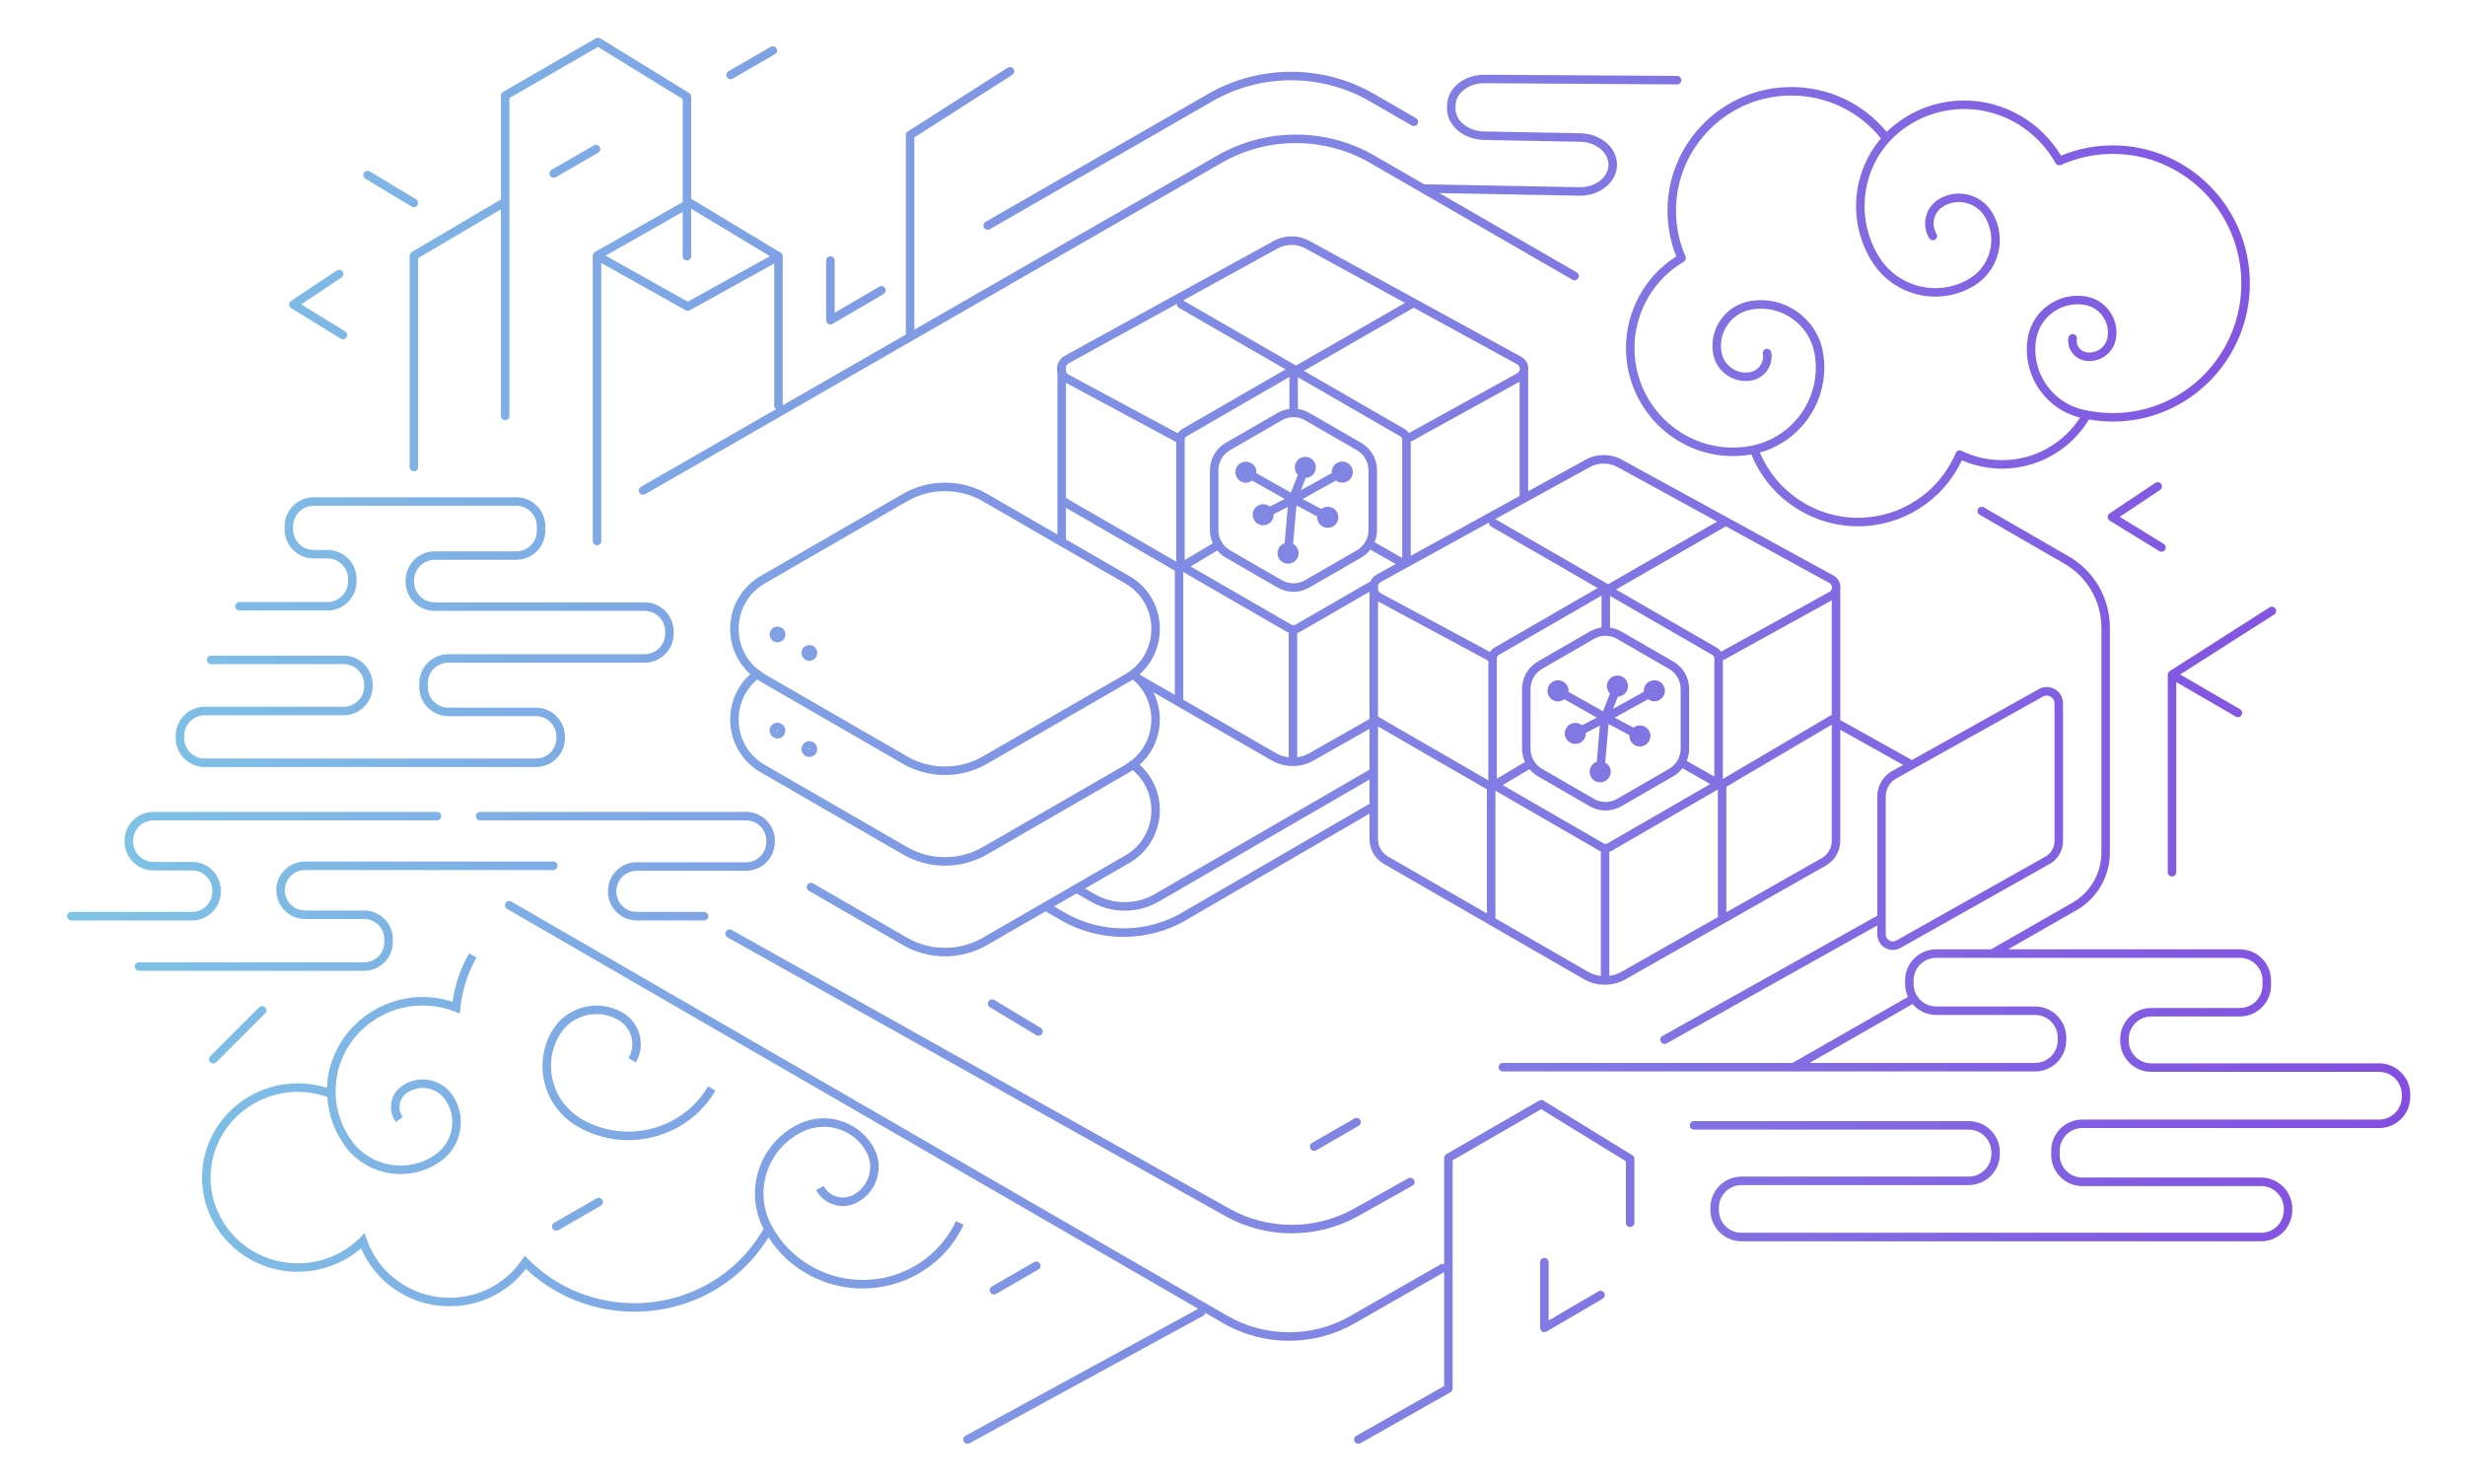 <svg height="354" viewBox="0 0 588 354" width="588" xmlns="http://www.w3.org/2000/svg" xmlns:xlink="http://www.w3.org/1999/xlink"><linearGradient id="a" x1="-1.547%" x2="101.616%" y1="62.456%" y2="62.456%"><stop offset="0" stop-color="#7ec6e6"/><stop offset="1" stop-color="#834de1"/></linearGradient><path d="m399.794 50.248c0 3.791.761 7.464 2.262 10.918.205.47.025 1.02-.418 1.279-7.247 4.236-11.749 12.118-11.749 20.57 0 13.091 10.536 23.742 23.487 23.742 1.397 0 2.793-.133 4.162-.381 10.241-1.871 17.11-11.68 15.326-21.961-1.227-7.072-7.978-11.826-15.049-10.6-4.783.831-8 5.399-7.171 10.183.551 3.183 3.588 5.322 6.776 4.773 2.063-.358 3.451-2.328 3.094-4.391-.096-.551.274-1.076.826-1.172.558-.09 1.075.274 1.172.826.548 3.164-1.581 6.185-4.745 6.735-4.288.736-8.378-2.14-9.12-6.424-1.021-5.887 2.937-11.506 8.823-12.527 8.167-1.417 15.973 4.077 17.391 12.251 1.862 10.73-4.793 21.004-15.065 23.873 3.932 9.35 13.179 15.566 23.385 15.566 10.199 0 19.369-6.07 23.362-15.466.108-.255.317-.456.578-.552.261-.099.548-.084.799.038 3.029 1.478 6.285 2.227 9.677 2.227 7.524 0 14.521-3.852 18.584-10.137-3.823-.953-7.158-3.191-9.499-6.42-2.633-3.629-3.694-8.068-2.989-12.494 1.047-6.564 7.229-11.059 13.799-10.007 2.307.367 4.331 1.61 5.702 3.501 1.372 1.89 1.924 4.2 1.557 6.507-.557 3.496-3.846 5.897-7.354 5.332-2.615-.416-4.403-2.883-3.985-5.496.088-.552.61-.927 1.16-.841.554.088.93.608.842 1.16-.241 1.51.791 2.934 2.301 3.176 2.4.373 4.653-1.257 5.035-3.65.282-1.771-.143-3.547-1.197-4.999-1.053-1.452-2.608-2.407-4.379-2.689-5.462-.863-10.608 2.864-11.479 8.324-.621 3.893.313 7.794 2.628 10.986 2.314 3.193 5.732 5.291 9.623 5.911.006.001.011.005.017.006.008.002.016 0 .024.001 1.981.399 4.011.601 6.035.601 16.89 0 30.632-13.866 30.632-30.91s-13.742-30.911-30.632-30.911c-4.31 0-8.478.886-12.386 2.633-.482.212-1.04.027-1.298-.43-4.467-7.961-12.806-12.907-21.762-12.907-4.562 0-8.93 1.242-12.75 3.56-.004.003-.006.008-.011.011-.656.396-1.288.821-1.893 1.273-.001 0-.002.001-.002.001-4.244 3.166-7.227 7.661-8.491 12.865-1.444 5.94-.488 12.112 2.693 17.382 4.502 7.458 14.233 9.862 21.691 5.36 5.077-3.066 6.712-9.69 3.648-14.767-2.06-3.412-6.51-4.512-9.919-2.452-2.243 1.355-2.967 4.283-1.612 6.527.289.479.135 1.102-.344 1.392-.479.288-1.103.134-1.392-.345-1.932-3.2-.9-7.375 2.3-9.309 4.367-2.637 10.066-1.228 12.701 3.14 3.643 6.032 1.699 13.905-4.335 17.549-2.874 1.735-6.048 2.561-9.183 2.561-6.044 0-11.945-3.068-15.29-8.609-3.459-5.73-4.498-12.445-2.928-18.908.932-3.833 2.738-7.299 5.227-10.216-5.252-6.506-13.002-10.229-21.395-10.229-15.162 0-27.497 12.318-27.497 27.46zm-2.027 0c0-16.259 13.245-29.487 29.524-29.487 8.893 0 17.122 3.884 22.757 10.7 5.04-4.836 11.576-7.485 18.528-7.485 9.389 0 18.146 5.016 23.07 13.151 3.926-1.625 8.086-2.448 12.376-2.448 18.008 0 32.66 14.775 32.66 32.938 0 18.162-14.652 32.937-32.66 32.937-1.915 0-3.835-.169-5.719-.505-4.36 7.256-12.227 11.733-20.706 11.733-3.35 0-6.579-.67-9.615-1.993-4.514 9.6-14.137 15.746-24.801 15.746-11.143 0-21.244-6.849-25.408-17.133-.01.002-.021.002-.031.004-.009.002-.017.005-.026.006-.019.003-.037.003-.056.004-1.41.242-2.847.368-4.284.368-14.069 0-25.515-11.56-25.515-25.769 0-8.871 4.574-17.164 11.995-21.859-1.387-3.47-2.089-7.135-2.089-10.908zm-335.952 190.033-11.656 11.655c-.396.396-.396 1.037 0 1.434.198.197.457.296.717.296.259 0 .518-.099.716-.296l11.656-11.657c.396-.395.396-1.037 0-1.432-.396-.396-1.037-.396-1.433 0zm31.891-15.57v-.686c0-3.777-3.073-6.849-6.849-6.849h-14.099c-2.659 0-4.822-2.164-4.822-4.822s2.163-4.821 4.822-4.821h59.227c.56 0 1.014-.453 1.014-1.014 0-.56-.454-1.013-1.014-1.013h-59.227c-3.776 0-6.849 3.073-6.849 6.848 0 3.777 3.073 6.85 6.849 6.85h14.099c2.658 0 4.821 2.162 4.821 4.821v.686c0 2.659-2.163 4.823-4.821 4.823h-53.718c-.56 0-1.014.453-1.014 1.013 0 .561.454 1.014 1.014 1.014h53.718c3.776 0 6.849-3.072 6.849-6.85zm58.16-17.009h26.109c3.748 0 6.82-3.049 6.849-6.797l.003-.343c.013-1.84-.692-3.572-1.988-4.878-1.295-1.305-3.022-2.023-4.861-2.023h-63.452c-.56 0-1.014.453-1.014 1.013s.454 1.013 1.014 1.013h63.452c1.295 0 2.51.506 3.422 1.426.913.919 1.41 2.138 1.399 3.434l-.002.342c-.02 2.64-2.184 4.785-4.822 4.785h-26.109c-3.777 0-6.849 3.073-6.849 6.85v.171c0 3.776 3.072 6.848 6.849 6.848h16.072c.56 0 1.014-.453 1.014-1.012 0-.561-.454-1.014-1.014-1.014h-16.072c-2.658 0-4.822-2.164-4.822-4.822v-.171c0-2.659 2.164-4.822 4.822-4.822zm-99.189 4.993v-.258c0-3.776-3.072-6.849-6.848-6.849h-9.249c-2.66 0-4.823-2.163-4.823-4.821v-.258c0-2.658 2.163-4.822 4.823-4.822h67.642c.559 0 1.013-.453 1.013-1.013s-.454-1.013-1.013-1.013h-67.642c-3.777 0-6.849 3.072-6.849 6.848v.258c0 3.775 3.072 6.848 6.849 6.848h9.249c2.658 0 4.821 2.164 4.821 4.822v.258c0 2.658-2.163 4.822-4.821 4.822h-28.815c-.56 0-1.014.453-1.014 1.014 0 .559.454 1.012 1.014 1.012h28.815c3.776 0 6.848-3.072 6.848-6.848zm98.994 40.708c1.18-2.014 1.496-4.361.89-6.608-.613-2.272-2.092-4.169-4.163-5.339-5.849-3.303-13.347-1.313-16.713 4.441-2.263 3.863-2.869 8.366-1.706 12.677 1.176 4.363 4.016 8.003 7.995 10.252 3.748 2.118 7.843 3.124 11.886 3.124 8.294 0 16.371-4.237 20.795-11.797l-1.75-1.024c-6.024 10.296-19.452 13.852-29.934 7.932-3.503-1.98-6.001-5.182-7.035-9.015-1.02-3.782-.488-7.733 1.498-11.126 2.81-4.802 9.078-6.464 13.966-3.699 1.595.901 2.733 2.358 3.204 4.102.463 1.718.221 3.514-.681 5.056zm78.193 38.732-1.837-.857c-2.358 5.049-6.338 9.012-11.16 11.42l-.002-.004c-.655.328-1.319.618-1.989.884-.169.066-.339.133-.511.197-.256.095-.512.185-.769.271-.437.144-.876.284-1.323.404-.067.018-.135.033-.203.05-.494.128-.993.244-1.497.341-.063.013-.126.025-.189.036-1.735.324-3.523.467-5.34.408-8.713-.256-16.693-5.109-20.827-12.665l-.446-.817c-1.849-3.803-2.165-8.085-.856-12.114 1.374-4.233 4.351-7.675 8.382-9.693 5.641-2.825 12.566-.616 15.439 4.919.926 1.787 1.094 3.822.475 5.731-.631 1.941-1.998 3.521-3.848 4.447-2.512 1.258-5.597.277-6.875-2.184l-1.799.933c1.786 3.441 6.084 4.816 9.582 3.065 2.339-1.172 4.067-3.173 4.867-5.635.789-2.43.575-5.018-.602-7.289-3.38-6.514-11.52-9.115-18.147-5.801-4.52 2.264-7.859 6.128-9.402 10.881-1.521 4.682-1.11 9.67 1.157 14.05-6.49 11.325-18.662 18.102-31.89 17.715-9.181-.271-17.781-3.976-24.216-10.433l-.861-.864-.692 1.005c-4.027 5.849-10.717 9.245-17.888 9.005-8.641-.254-16.316-5.826-19.097-13.863l-.526-1.52-1.144 1.132c-4.11 4.06-9.568 6.206-15.395 6.029-5.632-.165-10.841-2.494-14.666-6.556-3.727-3.958-5.689-9.104-5.525-14.493.338-11.062 9.61-19.833 20.807-19.833.21 0 .422.003.634.011 2.194.063 4.34.478 6.398 1.203.253 4.173 1.67 8.204 4.201 11.686 3.177 4.372 8.196 6.703 13.285 6.703 3.274 0 6.579-.964 9.439-2.972 2.56-1.796 4.251-4.466 4.761-7.52.505-3.03-.216-6.075-2.031-8.573-2.723-3.748-8.041-4.621-11.852-1.946-1.368.96-2.271 2.388-2.544 4.021-.271 1.623.116 3.254 1.088 4.591l1.639-1.191c-.649-.895-.908-1.983-.727-3.066.182-1.094.789-2.051 1.708-2.696 2.914-2.042 6.973-1.38 9.049 1.478 1.492 2.055 2.086 4.558 1.67 7.048-.419 2.514-1.813 4.713-3.925 6.195-6.409 4.498-15.344 3.033-19.92-3.264-3.215-4.424-4.492-9.814-3.597-15.178.902-5.409 3.901-10.143 8.442-13.329l-.003-.003c3.571-2.501 7.958-3.933 12.677-3.78 2.409.07 4.762.544 6.997 1.405l1.237.478.136-1.319c.44-4.258 1.739-8.306 3.86-12.029l-1.761-1.003c-2.049 3.597-3.378 7.477-3.959 11.552-2.081-.673-4.245-1.046-6.45-1.111-.232-.006-.463-.01-.694-.01-4.903 0-9.454 1.555-13.196 4.173l-.008-.012c-.094.065-.177.142-.269.209-.45.324-.888.663-1.313 1.018-.141.121-.281.241-.419.363-.418.368-.822.751-1.212 1.148-.122.125-.244.249-.362.376-.398.424-.776.863-1.139 1.317-.083.102-.166.204-.247.308-.403.521-.78 1.058-1.137 1.613-.019.031-.04.06-.06.091-2.049 3.223-3.313 6.984-3.465 11.042-2.016-.63-4.108-.98-6.238-1.044-.232-.005-.463-.009-.694-.009-12.285 0-22.461 9.64-22.832 21.798-.181 5.93 1.976 11.591 6.075 15.944 4.197 4.457 9.909 7.011 16.083 7.193 5.766.143 11.431-1.85 15.757-5.58 3.431 8.056 11.446 13.538 20.405 13.802 7.471.215 14.443-3.094 18.913-8.916 6.7 6.315 15.44 9.928 24.744 10.203.383.011.765.017 1.145.017 13.156-.001 25.182-6.689 31.979-17.741 4.952 7.773 13.569 12.209 22.477 12.209 2.274 0 4.565-.3 6.819-.895.076-.02.153-.039.229-.061.509-.138 1.016-.294 1.52-.465.098-.032.196-.061.293-.095.554-.195 1.104-.404 1.65-.637.185-.079.364-.171.548-.254.307-.14.614-.274.918-.426l-.003-.006c5.224-2.606 9.539-6.893 12.094-12.366zm66.098-177.319c.896.504 1.967.397 2.74-.181l7.774 4.379-3.567 1.821c-.749-.609-1.815-.759-2.73-.292-1.237.632-1.728 2.147-1.096 3.385.632 1.236 2.148 1.727 3.384 1.095.915-.467 1.418-1.418 1.364-2.382l3.356-1.714-.746 8.64c-.913.313-1.604 1.138-1.693 2.161-.119 1.384.906 2.603 2.29 2.722 1.384.12 2.603-.906 2.722-2.289.089-1.024-.452-1.955-1.299-2.42l.793-9.201 4.971 2.658c-.073.962.413 1.923 1.319 2.407 1.225.655 2.749.193 3.403-1.032.656-1.224.194-2.748-1.031-3.404-.906-.484-1.975-.354-2.735.241l-4.45-2.38 7.935-4.414c.771.582 1.841.694 2.738.195 1.214-.676 1.651-2.208.976-3.421-.675-1.214-2.207-1.65-3.42-.975-.898.499-1.367 1.467-1.279 2.429l-7.356 4.092 1.15-2.936c.965-.042 1.861-.636 2.236-1.593.506-1.293-.132-2.753-1.425-3.259-1.294-.506-2.753.132-3.259 1.425-.375.957-.12 2.003.56 2.688l-1.661 4.243-8.229-4.635c.093-.961-.371-1.932-1.266-2.436-1.21-.682-2.744-.253-3.426.957-.681 1.21-.253 2.744.957 3.426zm74.453 52.155c.896.505 1.967.398 2.74-.18l7.774 4.378-3.568 1.822c-.749-.609-1.814-.759-2.729-.292-1.237.632-1.728 2.147-1.096 3.384s2.147 1.728 3.384 1.096c.915-.468 1.418-1.419 1.363-2.383l3.357-1.714-.745 8.641c-.913.313-1.606 1.138-1.694 2.161-.119 1.384.906 2.603 2.29 2.722s2.603-.906 2.722-2.29c.088-1.024-.452-1.954-1.299-2.419l.793-9.202 4.971 2.658c-.072.963.412 1.924 1.318 2.408 1.225.654 2.749.193 3.404-1.032s.193-2.749-1.032-3.403c-.906-.485-1.974-.355-2.735.239l-4.449-2.379 7.935-4.415c.771.582 1.841.695 2.738.195 1.214-.675 1.651-2.207.976-3.42-.676-1.214-2.207-1.651-3.421-.975-.898.499-1.367 1.468-1.279 2.429l-7.355 4.092 1.15-2.936c.965-.042 1.861-.637 2.235-1.594.507-1.293-.132-2.752-1.425-3.258-1.293-.507-2.752.132-3.258 1.425-.374.957-.121 2.002.56 2.688l-1.661 4.243-8.23-4.635c.094-.961-.37-1.932-1.265-2.437-1.21-.681-2.744-.253-3.426.958-.682 1.21-.253 2.744.957 3.425zm-177.203 11.696c0-.081-.065-.146-.146-.146s-.147.065-.147.146c0 .163.293.163.293 0zm1.734 0c0 1.038-.843 1.88-1.88 1.88s-1.88-.842-1.88-1.88c0-1.037.843-1.88 1.88-1.88s1.88.843 1.88 1.88zm-9.334-4.404c0-.081-.066-.147-.147-.147-.08 0-.146.066-.146.147 0 .162.293.162.293 0zm1.734 0c0 1.037-.844 1.88-1.881 1.88-1.036 0-1.88-.843-1.88-1.88s.844-1.881 1.88-1.881c1.037 0 1.881.844 1.881 1.881zm5.72-16.64c1.037 0 1.88-.844 1.88-1.881s-.843-1.881-1.88-1.881-1.88.844-1.88 1.881.843 1.881 1.88 1.881zm-7.601-4.406c1.037 0 1.881-.843 1.881-1.881 0-1.037-.844-1.88-1.881-1.88-1.036 0-1.88.843-1.88 1.88 0 1.038.844 1.881 1.88 1.881zm264.362 69.642c0 .613.318 1.163.85 1.469.532.307 1.169.303 1.697-.004l35.611-20.039c1.288-.75 2.096-2.156 2.096-3.66v-32.856c0-.678-.353-1.282-.944-1.615-.286-.161-.599-.242-.91-.242-.331 0-.662.091-.961.272l-35.114 19.611c-1.421.865-2.325 2.469-2.325 4.168zm-12.833-82.737c-.001-.213-.061-.744-.616-1.063l-24.688-13.512-26.209 15.066 24.011 13.863c.424.244.763.593 1.014.996l25.896-14.295c.534-.311.592-.842.592-1.055zm-.048 3.069-25.643 14.156c-.109.059-.223.089-.338.106v28.352l25.981-15.307zm0 29.66-25.147 14.814v29.945l22.763-12.924c1.47-.835 2.384-2.404 2.384-4.097zm-27.062 45.846c-.067-.136-.112-.282-.112-.444v-29.993c-.094.071-.176.155-.279.215l-.001.001-25.027 14.449c-.182.105-.377.174-.573.237v29.62c1-.134 1.979-.452 2.88-.964zm-26.432-17.528 24.51-14.15-6.624-3.772c-.59.761-1.325 1.416-2.184 1.91l-12.394 7.157c-1.162.671-2.465 1.006-3.768 1.006-1.302 0-2.604-.335-3.766-1.006l-12.396-7.157c-.771-.446-1.435-1.028-1.992-1.693l-6.377 3.808 24.073 13.897c.283.165.635.163.918 0zm-1.588 1.898c-.114-.048-.234-.078-.343-.142l-24.804-14.32v30.455l22.097 12.733c.95.547 1.99.877 3.05 1.003zm-25.371-48.591 24.62-14.215-25.422-14.675c-.348-.201-.524-.579-.496-.956l-25.844 14.208c-.326.188-.556.494-.67.849.009.054.032.103.032.159v.881c.126.328.352.61.672.791l26.055 14.005c.253-.426.611-.792 1.053-1.047zm-1.444 31.663c-.005-.072-.028-.141-.028-.214v-28.325l-26.308-14.142v27.525c.067.022.138.031.201.068zm-.359 2.134-25.977-14.997v26.889c0 1.701.916 3.284 2.39 4.134l23.587 13.593zm-21.739-53.727-6.066-3.455c-.59.761-1.324 1.416-2.182 1.911l-12.396 7.156c-1.161.671-2.464 1.007-3.767 1.007s-2.605-.336-3.767-1.007l-12.396-7.156c-.771-.446-1.434-1.028-1.991-1.693l-6.377 3.807 24.072 13.898c.282.163.635.164.917.001l17.898-10.334c.3-.662.797-1.225 1.459-1.608zm-6.265 6.597-16.674 9.626c-.182.105-.377.174-.572.237v29.619c.999-.133 1.978-.452 2.878-.962l14.368-8.158zm0 32.694-13.367 7.588c-1.531.869-3.244 1.303-4.957 1.303-1.734 0-3.468-.444-5.013-1.335l-28.222-16.263c1.134 2.283 1.687 4.856 1.506 7.499-.264 3.871-1.983 7.304-4.787 9.795 3.263 2.911 5.043 7.158 4.8 11.625-.268 4.916-2.977 9.324-7.25 11.791l-10.558 6.096 2.286 1.325c4.553 2.637 10.166 2.568 14.652-.181l50.91-29.491zm0 12.095-49.872 28.889c-2.606 1.597-5.555 2.399-8.509 2.399-2.825 0-5.656-.733-8.197-2.205l-3.294-1.91-5.379 3.105 2.534 1.469c8.887 5.151 19.848 5.015 28.608-.351l43.976-25.522c.042-.024.089-.027.133-.045zm-52.075-13.441c.253-3.701-1.118-7.262-3.698-9.789l-.024-.014c-.125-.072-.227-.169-.308-.279-.121-.11-.243-.219-.368-.324-.266.176-.538.346-.817.507l-33.933 19.591c-3.097 1.788-6.571 2.682-10.044 2.682-3.474.001-6.946-.894-10.044-2.682l-33.933-19.591c-.277-.16-.548-.329-.813-.505-2.976 2.503-4.626 6.252-4.413 10.219.231 4.296 2.505 7.998 6.24 10.155l33.933 19.59c5.57 3.216 12.491 3.216 18.061 0l33.932-19.59c.326-.188.627-.402.93-.614.017-.027.021-.058.04-.085.149-.203.362-.323.589-.377 2.743-2.169 4.426-5.317 4.67-8.894zm-93.741-12.752c.243.047.472.176.63.392.022.03.026.066.044.097.299.208.592.423.912.608l33.933 19.591c5.57 3.217 12.49 3.217 18.061 0l33.932-19.591c3.919-2.262 6.259-6.316 6.259-10.84 0-4.526-2.34-8.578-6.259-10.84l-33.932-19.591c-2.785-1.608-5.908-2.412-9.031-2.412s-6.245.803-9.03 2.412l-33.933 19.591c-3.918 2.262-6.258 6.314-6.258 10.84-.001 3.872 1.723 7.388 4.672 9.743zm73.391-38.619v7.542l15.135 8.738c4.553 2.629 7.272 7.338 7.272 12.596 0 4.232-1.764 8.106-4.825 10.829.08.071.163.139.242.213l8.152 4.698v-29.619zm26.335 12.863c-.005-.072-.028-.14-.028-.213v-28.326l-26.307-14.142v27.525c.067.022.137.031.2.068zm1.668 2.466v30.455l22.097 12.733c.951.547 1.991.877 3.051 1.003v-29.728c-.115-.049-.235-.08-.345-.143zm-28.035-48.917c.008.053.032.102.032.158v.881c.126.327.351.61.671.791l26.055 14.006c.254-.426.611-.792 1.053-1.047l24.621-14.216-25.423-14.673c-.348-.202-.524-.58-.496-.957l-25.844 14.208c-.324.188-.555.493-.669.849zm27.989-15.868c.011.006.023.005.034.012l26.807 15.472.001.001.088.05 26.004-14.949-23.57-12.899c-2.162-1.245-4.822-1.242-6.961-.003zm8.419 54.813c0 1.961 1.055 3.788 2.754 4.769l12.395 7.156c1.698.982 3.809.982 5.507 0l12.397-7.156c1.698-.981 2.753-2.808 2.753-4.769v-14.313c0-1.961-1.055-3.789-2.753-4.77l-12.397-7.156c-.849-.491-1.801-.736-2.753-.736s-1.904.245-2.754.736l-12.395 7.156c-1.699.981-2.754 2.809-2.754 4.77zm-2.027 0v-14.313c0-2.683 1.444-5.183 3.767-6.525l12.396-7.157c.875-.505 1.829-.819 2.802-.944l.002-7.622-24.523 14.16c-.28.162-.454.462-.458.785 0 .037.004.072-.001.109v28.629l6.708-4.004c-.442-.967-.693-2.025-.693-3.118zm39.86-14.313v14.313c0 .995-.2 1.964-.569 2.859l6.583 3.75v-28.215c0-.327-.174-.632-.459-.795l-24.421-14.1-.001 7.579c.939.133 1.859.439 2.704.927l12.396 7.157c2.323 1.342 3.767 3.842 3.767 6.525zm8.766-38.772-26.209 15.065 24.012 13.863c.424.244.763.594 1.014.996l25.896-14.296c.533-.311.592-.841.592-1.054-.001-.213-.061-.743-.615-1.063zm25.257 44.914v-27.271l-25.643 14.156c-.108.059-.223.089-.338.107v27.29zm2.597 60.326c0 1.962 1.055 3.789 2.753 4.769l12.396 7.157c1.699.982 3.809.982 5.507 0l12.397-7.157c1.697-.98 2.753-2.807 2.753-4.769v-14.313c0-1.961-1.056-3.788-2.754-4.769l-12.396-7.156c-.849-.491-1.801-.736-2.754-.736-.952 0-1.904.245-2.753.736l-12.396 7.156c-1.698.981-2.753 2.808-2.753 4.769zm-2.027 0v-14.313c0-2.683 1.443-5.183 3.767-6.525l12.396-7.156c.874-.505 1.828-.819 2.802-.944l.001-7.621-24.522 14.159c-.281.162-.456.463-.458.787-.001.036.003.07-.001.105v28.63l6.707-4.004c-.441-.966-.692-2.024-.692-3.118zm39.859-14.313v14.313c0 .995-.2 1.965-.568 2.86l6.584 3.749v-28.215c0-.327-.176-.631-.458-.794l-24.423-14.1-.001 7.58c.939.133 1.859.438 2.704.926l12.395 7.156c2.324 1.342 3.767 3.842 3.767 6.525zm-46.251-40.5c.011.006.023.006.034.012l26.806 15.473.089.051 26.006-14.948-23.571-12.9c-2.162-1.245-4.822-1.242-6.962-.003l-15.106 8.305c-.03.015-.057.035-.089.048zm91.129 99.04v-2.111l-50.243 28.129c-.158.088-.326.129-.494.129-.356 0-.701-.186-.886-.518-.274-.489-.099-1.106.389-1.379l51.234-28.685v-28.461c0-2.403 1.277-4.672 3.332-5.919l2.848-1.59-15.006-8.382v26.517c0 2.42-1.308 4.665-3.411 5.861l-47.791 27.131c-1.531.869-3.245 1.303-4.957 1.303-1.735 0-3.468-.445-5.013-1.335l-47.712-27.494c-2.1-1.21-3.404-3.467-3.404-5.89v-6.091l-43.071 24.995c-4.792 2.936-10.209 4.41-15.631 4.41-5.184 0-10.373-1.346-15.032-4.046l-3.543-2.053-13.946 8.052c-3.098 1.787-6.571 2.683-10.044 2.683s-6.946-.896-10.044-2.683l-22.444-12.959c-.485-.28-.651-.9-.371-1.385.279-.486.9-.651 1.384-.371l22.445 12.959c5.57 3.215 12.491 3.217 18.061 0l33.932-19.592c3.732-2.154 6.007-5.852 6.24-10.144.216-3.98-1.441-7.74-4.433-10.246-.264.175-.516.362-.793.523l-33.933 19.59c-3.098 1.788-6.571 2.683-10.044 2.683s-6.946-.895-10.044-2.683l-33.933-19.59c-4.276-2.469-6.986-6.881-7.25-11.802-.239-4.459 1.536-8.697 4.789-11.604-3.053-2.723-4.811-6.59-4.811-10.815 0-5.258 2.719-9.967 7.272-12.596l33.933-19.591c6.196-3.575 13.893-3.575 20.088 0l16.77 9.683v-38.58c-.072-.284-.113-.578-.115-.881-.006-1.299.661-2.463 1.784-3.113l49.722-27.335c2.745-1.591 6.182-1.594 8.951.001l50.343 27.553c1.038.597 1.647 1.65 1.65 2.825 0 .258-.04.506-.095.747.019.079.048.154.048.238v28.244l13.555-7.452c2.745-1.59 6.184-1.595 8.951.001l50.343 27.551c1.038.599 1.649 1.651 1.651 2.827.001.256-.04.505-.096.746.019.078.049.154.049.238v30.648l17.085 9.543 30.187-16.86c1.184-.719 2.648-.741 3.885-.045s1.976 1.961 1.976 3.381v32.856c0 2.223-1.193 4.3-3.115 5.418l-35.611 20.039c-.577.336-1.216.505-1.855.505-.637 0-1.277-.168-1.86-.503-1.169-.671-1.866-1.878-1.866-3.225zm-274.254.732 118.764 66.492c4.88 2.732 10.351 4.098 15.823 4.098 5.473 0 10.944-1.366 15.825-4.099l12.95-7.251c.489-.273.663-.891.389-1.378-.273-.489-.89-.663-1.379-.39l-12.951 7.25c-9.151 5.121-20.517 5.122-29.668.001l-118.763-66.49c-.487-.274-1.106-.1-1.379.388-.274.489-.099 1.106.389 1.379zm61.171-169.286c.188.327.529.509.88.509.171 0 .345-.044.504-.135l53.094-30.513c11.499-6.646 25.813-6.691 37.349-.121l10.209 5.892c.486.278 1.105.112 1.385-.371.28-.485.113-1.105-.371-1.385l-10.214-5.895c-12.165-6.928-27.252-6.88-39.37.124l-53.092 30.511c-.485.28-.652.899-.374 1.384zm282.812 105.8c-.02.015-.039.033-.058.049-.086.071-.159.152-.216.244-.006.009-.015.013-.02.022-.002.003-.002.006-.003.009-.058.102-.092.214-.112.331-.005.029-.009.056-.011.086-.002.027-.01.054-.01.082v47.129c0 .561.453 1.014 1.013 1.014s1.014-.453 1.014-1.014v-45.368l14.188 8.238c.16.093.334.137.507.137.349 0 .69-.181.878-.505.281-.484.116-1.104-.369-1.386l-14.269-8.286 22.415-14.307c.471-.301.609-.928.308-1.4-.301-.471-.928-.612-1.399-.308l-23.819 15.202c-.013.009-.023.022-.037.031zm-61.346 79.346c-.062.061-.118.128-.198.172l-20.79 11.9-3.534 2.021h53.791c2.977 0 5.399-2.421 5.399-5.398v-.648c0-2.977-2.422-5.399-5.399-5.399h-23.594c-2.275 0-4.312-1.031-5.675-2.648zm118.759 21.616v.583c0 4.095-3.33 7.425-7.424 7.425h-70.801c-2.976 0-5.398 2.423-5.398 5.398v1.012c0 2.976 2.422 5.398 5.398 5.398h42.659c4.095 0 7.426 3.33 7.426 7.425v.349c0 4.094-3.331 7.425-7.426 7.425h-123.958c-4.094 0-7.425-3.331-7.425-7.425v-.583c0-4.095 3.331-7.425 7.425-7.425h54.202c2.977 0 5.399-2.422 5.399-5.399v-.404c0-2.975-2.422-5.397-5.399-5.397h-65.53c-.56 0-1.014-.454-1.014-1.014 0-.561.454-1.014 1.014-1.014h65.53c4.095 0 7.425 3.33 7.425 7.425v.404c0 4.095-3.33 7.425-7.425 7.425h-54.202c-2.977 0-5.398 2.423-5.398 5.399v.583c0 2.976 2.421 5.398 5.398 5.398h123.958c2.977 0 5.398-2.422 5.398-5.398v-.349c0-2.976-2.421-5.397-5.398-5.397h-42.659c-4.095 0-7.425-3.331-7.425-7.426v-1.012c0-4.095 3.33-7.425 7.425-7.425h70.801c2.975 0 5.398-2.422 5.398-5.398v-.583c0-2.977-2.423-5.399-5.398-5.399h-54.341c-4.095 0-7.425-3.33-7.425-7.424v-.389c0-4.095 3.33-7.425 7.425-7.425h21.126c2.975 0 5.398-2.422 5.398-5.398v-1.166c0-2.976-2.423-5.399-5.398-5.399h-58.979c-.049.008-.097.02-.146.02-.05 0-.097-.012-.146-.02h-13.174c-2.976 0-5.398 2.423-5.398 5.399v.807c0 2.977 2.422 5.399 5.398 5.399h23.594c4.095 0 7.426 3.331 7.426 7.426v.648c0 4.095-3.331 7.426-7.426 7.426h-57.398c-.091.025-.183.04-.275.04-.094 0-.187-.015-.277-.04h-69.021c-.559 0-1.013-.453-1.013-1.014 0-.56.454-1.014 1.013-1.014h69.098l6.61-3.782 20.79-11.898c.05-.03.106-.033.159-.053-.448-.955-.705-2.016-.705-3.138v-.807c0-4.095 3.331-7.425 7.425-7.425h13.082l19.429-11.121c4.25-2.446 6.893-7.011 6.893-11.915v-53.703c0-6.308-3.405-12.164-8.886-15.284l-20.163-11.638c-.484-.281-.65-.9-.371-1.385.28-.485.897-.652 1.385-.371l20.158 11.636c6.106 3.477 9.903 10.008 9.903 17.042v53.703c0 5.628-3.03 10.866-7.909 13.674l-16.358 9.362h55.282c4.095 0 7.425 3.33 7.425 7.425v1.166c0 4.094-3.33 7.425-7.425 7.425h-21.126c-2.977 0-5.399 2.422-5.399 5.398v.389c0 2.975 2.422 5.397 5.399 5.397h54.341c4.094 0 7.424 3.331 7.424 7.426zm-526.103-78.105h78.993c3.818 0 6.924-3.105 6.924-6.922v-.322c0-3.818-3.106-6.924-6.924-6.924h-20.886c-2.7 0-4.897-2.196-4.897-4.896v-.933c0-2.7 2.197-4.896 4.897-4.896h46.825c3.818 0 6.924-3.106 6.924-6.925v-.536c0-3.818-3.106-6.923-6.924-6.923h-50.088c-2.701 0-4.897-2.198-4.897-4.898v-.358c0-2.7 2.196-4.896 4.897-4.896h19.472c3.818 0 6.924-3.106 6.924-6.924v-1.074c0-3.818-3.106-6.924-6.924-6.924h-48.34c-3.818 0-6.924 3.106-6.924 6.924v.744c0 3.818 3.106 6.924 6.924 6.924h3.312c2.701 0 4.897 2.196 4.897 4.896v.599c0 2.7-2.196 4.897-4.897 4.897h-21.001c-.561 0-1.014.453-1.014 1.013s.453 1.014 1.014 1.014h21.001c3.818 0 6.924-3.106 6.924-6.924v-.599c0-3.817-3.106-6.923-6.924-6.923h-3.312c-2.701 0-4.897-2.197-4.897-4.897v-.744c0-2.7 2.196-4.897 4.897-4.897h48.34c2.701 0 4.897 2.197 4.897 4.897v1.074c0 2.7-2.196 4.896-4.897 4.896h-19.472c-3.818 0-6.924 3.106-6.924 6.924v.358c0 3.819 3.106 6.925 6.924 6.925h50.088c2.7 0 4.897 2.196 4.897 4.896v.536c0 2.701-2.197 4.898-4.897 4.898h-46.825c-3.818 0-6.924 3.106-6.924 6.923v.933c0 3.817 3.106 6.923 6.924 6.923h20.886c2.7 0 4.897 2.197 4.897 4.897v.322c0 2.7-2.197 4.896-4.897 4.896h-78.993c-2.7 0-4.896-2.196-4.896-4.896v-.538c0-2.7 2.196-4.897 4.896-4.897h33.13c3.818 0 6.924-3.106 6.924-6.923v-.373c0-3.818-3.106-6.924-6.924-6.924h-31.6c-.56 0-1.014.454-1.014 1.014s.454 1.014 1.014 1.014h31.6c2.7 0 4.897 2.196 4.897 4.896v.373c0 2.7-2.197 4.897-4.897 4.897h-33.13c-3.817 0-6.923 3.106-6.923 6.923v.538c0 3.817 3.106 6.922 6.923 6.922zm466.694-67.492c-.311-.466-.939-.592-1.406-.281l-10.919 7.28c-.287.192-.457.516-.451.862.007.345.188.663.482.844l11.829 7.279c.166.102.35.15.532.15.34 0 .673-.171.863-.481.293-.478.144-1.102-.331-1.395l-10.484-6.451 9.604-6.402c.466-.31.592-.939.281-1.405zm-446.084-41.972 11.83 7.28c.165.101.349.15.53.15.34 0 .673-.171.864-.482.293-.477.145-1.102-.332-1.395l-10.483-6.45 9.604-6.402c.466-.311.591-.939.281-1.406-.31-.465-.941-.591-1.406-.28l-10.919 7.279c-.288.192-.457.517-.451.862.006.346.188.664.482.844zm177.741 173.408c.163.099.343.145.521.145.344 0 .679-.175.869-.49.289-.48.134-1.103-.346-1.391l-11.046-6.645c-.48-.291-1.102-.134-1.391.346-.289.479-.134 1.102.346 1.39zm-160.036-204.283 11.047 6.645c.163.099.343.146.521.146.344 0 .679-.176.87-.491.288-.48.133-1.103-.346-1.391l-11.047-6.645c-.48-.291-1.103-.134-1.391.345-.288.48-.133 1.103.346 1.391zm149.936 266.147c.172 0 .347-.044.506-.136l10.1-5.831c.485-.279.651-.899.371-1.384-.279-.484-.898-.652-1.384-.372l-10.1 5.831c-.485.281-.651.9-.372 1.385.188.325.529.507.879.507zm-94.8-22.925-10.1 5.83c-.485.281-.651.901-.372 1.385.188.325.529.507.879.507.172 0 .346-.043.506-.136l10.1-5.83c.485-.28.651-.9.371-1.385-.28-.484-.9-.651-1.384-.371zm31.962-266.944c.171 0 .346-.044.505-.136l10.1-5.83c.485-.281.651-.9.372-1.385-.28-.484-.899-.653-1.385-.371l-10.1 5.83c-.484.281-.651.9-.371 1.385.188.325.528.507.879.507zm139.243 255.6c.172 0 .346-.044.506-.135l10.101-5.831c.484-.281.65-.9.371-1.385-.282-.484-.901-.652-1.385-.371l-10.101 5.831c-.484.28-.65.899-.371 1.385.189.324.529.506.879.506zm-170.444-239.449c-.28-.484-.899-.652-1.385-.371l-10.1 5.831c-.485.279-.651.899-.372 1.384.189.325.529.507.88.507.171 0 .345-.044.505-.135l10.101-5.832c.484-.279.65-.899.371-1.384zm246.335 240.509-21.197-13.029c-.317-.195-.714-.2-1.038-.015l-22.161 12.795c-.313.181-.507.516-.507.878v25.378c-.28-.116-.602-.122-.885.04l-21.579 12.349c-9.05 5.149-20.267 5.102-29.274-.121l-170.775-98.794c-.484-.282-1.104-.115-1.385.37-.28.485-.115 1.104.37 1.384l164.877 95.383-55.541 30.295c-.491.268-.672.884-.404 1.374.184.338.532.529.891.529.163 0 .33-.04.484-.124l55.744-30.406c.277-.15.442-.414.496-.701l4.227 2.444c4.852 2.815 10.304 4.223 15.758 4.223 5.368 0 10.738-1.365 15.536-4.095l21.46-12.281v27.174l-20.96 11.871c-.488.276-.659.894-.383 1.382.186.328.529.513.883.513.168 0 .34-.043.498-.131l21.475-12.163c.319-.18.515-.516.515-.881v-54.427l21.131-12.2 20.2 12.417v14.681c0 .561.453 1.014 1.014 1.014.559 0 1.012-.453 1.012-1.014v-15.249c0-.352-.182-.678-.482-.863zm-226.548-214.44v-10.579l-18.364 10.445 19.58 10.98 19.612-10.86-18.801-11.336v11.35c0 .56-.453 1.013-1.013 1.013s-1.014-.453-1.014-1.013zm-64.629-1.001 21.271-12.532v-24.78c0-.363.193-.697.507-.878l22.161-12.795c.323-.184.722-.179 1.037.014l21.197 13.03c.301.184.483.511.483.863v24.398c.074.023.146.052.213.092l21.136 12.744c.023.014.041.035.063.051.024.017.046.035.069.054.091.078.171.166.229.271 0 0 .001 0 .002.001.002.005.002.01.004.014.054.1.085.209.103.324.004.029.009.057.011.086.001.023.009.045.009.067v35.539l29.466-16.935c-.056-.125-.089-.262-.089-.409v-47.129c0-.346.176-.668.468-.854l23.818-15.203c.471-.301 1.099-.162 1.399.309.301.472.163 1.098-.308 1.4l-23.351 14.904v45.869l72.264-41.529c11.468-6.629 25.746-6.676 37.261-.118l12.102 6.986c.019-.002.036-.012.054-.013l36.903.69c1.875.046 3.651-.52 4.985-1.564 1.272-.996 1.987-2.319 2.014-3.727.026-1.407-.639-2.757-1.874-3.8-1.293-1.092-3.042-1.714-4.921-1.748l-22.942-.429c-4.921-.093-8.861-3.508-8.785-7.613l.013-.668c.038-2.029 1.029-3.907 2.791-5.286 1.699-1.329 3.926-2.018 6.272-1.994l45.799.285c.56.004 1.007.46 1.007 1.019-.004.559-.457 1.008-1.014 1.008h-.007l-45.81-.285c-1.885-.037-3.664.52-4.998 1.564-1.273.996-1.987 2.319-2.013 3.726l-.013.669c-.055 2.987 2.994 5.477 6.796 5.548l22.941.429c2.344.043 4.545.834 6.193 2.228 1.709 1.443 2.629 3.356 2.592 5.385-.038 2.03-1.029 3.907-2.791 5.286-1.651 1.29-3.797 1.996-6.066 1.996-.069 0-.137-.001-.207-.002l-33.312-.623 32.763 18.911c.484.28.651.9.371 1.385-.281.482-.9.65-1.385.371l-48.467-27.975c-10.884-6.198-24.389-6.156-35.24.116l-137.488 79.013c-.159.091-.333.135-.504.135-.351 0-.693-.182-.88-.509-.279-.485-.112-1.105.374-1.383l32.226-18.521c-.256-.184-.434-.47-.434-.81v-33.924l-20.135 11.15c-.307.169-.68.169-.987-.004l-20.129-11.287v66.331c0 .56-.453 1.013-1.013 1.013s-1.014-.453-1.014-1.013v-68.061c0-.092.013-.181.037-.267.001-.003.003-.006.004-.01.03-.109.084-.207.148-.3.017-.023.033-.045.052-.067.073-.089.157-.171.26-.231.003-.002.006-.002.009-.004.001 0 .002-.001.003-.002l20.926-11.902v-24.601l-20.2-12.417-21.131 12.201v75.834c0 .56-.454 1.014-1.013 1.014-.56 0-1.014-.454-1.014-1.014v-49.287l-19.743 11.632v49.836c0 .56-.454 1.013-1.014 1.013-.559 0-1.013-.453-1.013-1.013v-50.415c0-.359.189-.691.499-.873zm99.372 17.137c.156.09.33.135.504.135.177 0 .354-.047.512-.139l12.16-7.114c.483-.284.645-.904.363-1.387s-.902-.646-1.387-.363l-10.634 6.221v-12.462c0-.56-.454-1.014-1.014-1.014s-1.014.454-1.014 1.014v14.23c0 .363.195.699.51.879zm185.087 231.135c.282.483.12 1.104-.363 1.387l-13.402 7.841c-.158.091-.335.138-.511.138-.175 0-.348-.045-.505-.135-.315-.179-.509-.515-.509-.878v-15.682c0-.561.454-1.014 1.014-1.014.559 0 1.013.453 1.013 1.014v13.914l11.876-6.948c.484-.281 1.105-.121 1.387.363z" fill="url(#a)" fill-rule="evenodd"/></svg>
